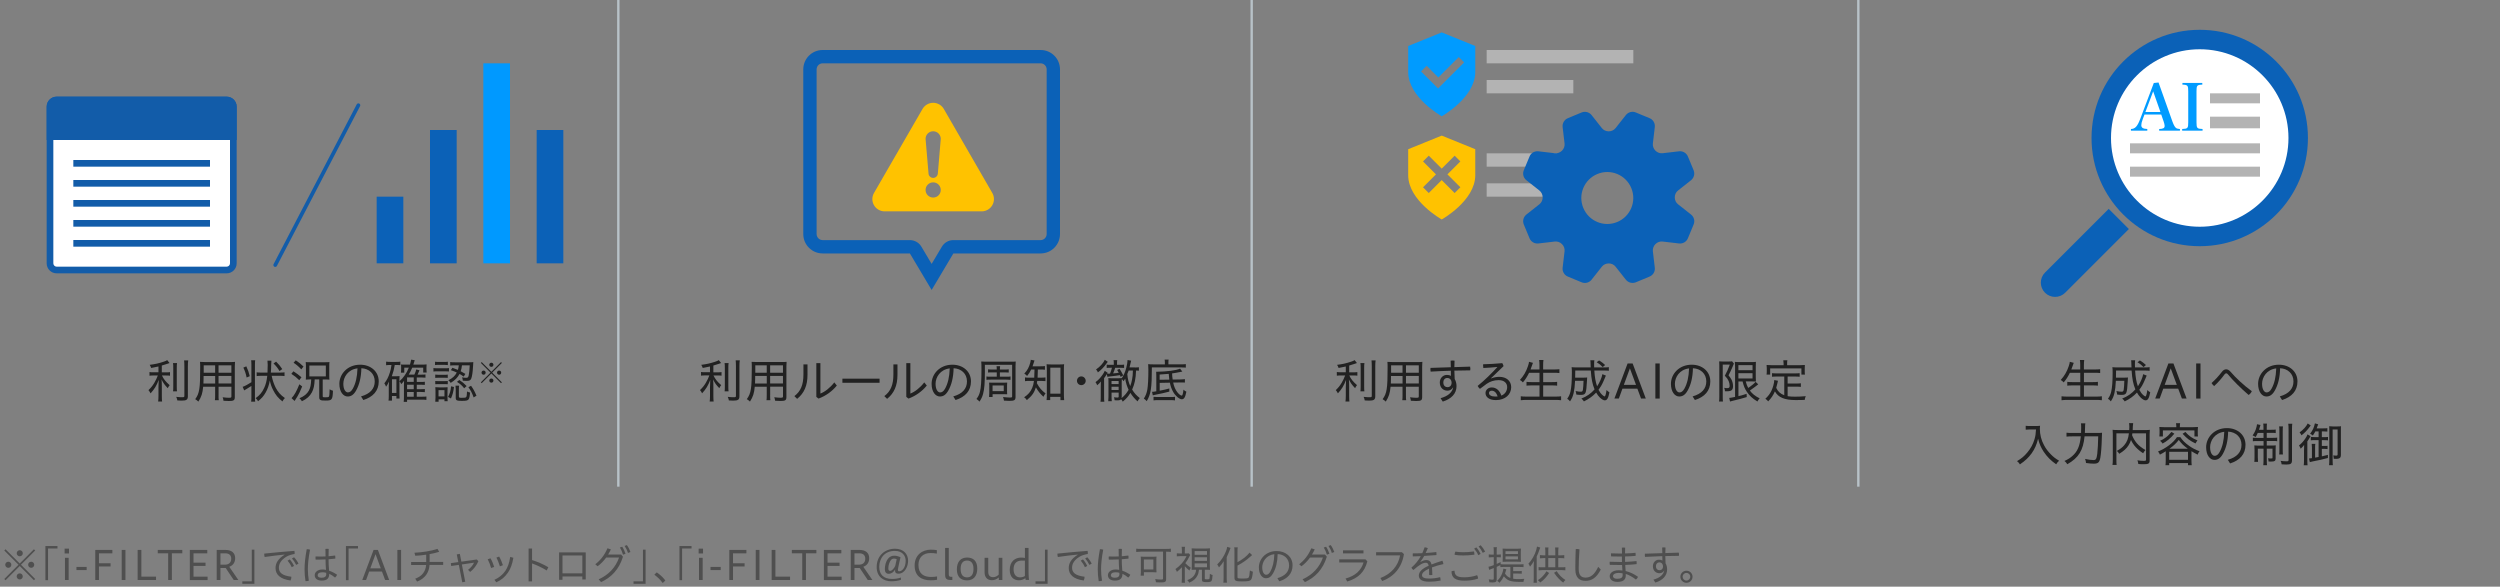 <?xml version="1.0" encoding="UTF-8"?><svg id="g" xmlns="http://www.w3.org/2000/svg" width="750" height="176" viewBox="0 0 750 176"><rect x="0" y="0" width="750" height="176" fill="#808080" stroke="none"/><defs><style>.i{fill:#125ca9;}.j{fill:#009bff;}.k{fill:#fff;}.l{fill:#0b61b7;}.m{stroke:#b8c2c8;stroke-width:.71px;}.m,.n{fill:none;stroke-miterlimit:10;}.o{fill:#09f;}.p{fill:#212121;}.n{stroke:#125ca9;stroke-linecap:round;stroke-width:1.13px;}.q{fill:#4f4f4f;}.r{fill:#ffc200;}.s{fill:#b3b3b3;}</style></defs><g><path class="p" d="m47.56,109.94c-.91.21-1.26.28-2.21.45-.13-.38-.22-.59-.45-.94,1.65-.21,2.66-.43,4.2-.94.59-.2.83-.31,1.06-.48l.7.88q-.14.06-.62.22c-.6.21-1.01.34-1.7.53v2.05h1.28c.48,0,.81-.01,1.18-.07v1.08c-.35-.06-.67-.07-1.2-.07h-1.21c.49,1.08,1.11,1.85,2.31,2.9-.25.31-.41.56-.57.91-.97-1.01-1.34-1.55-1.86-2.62.06.56.08,1.34.08,2.2v2.73c0,.84.03,1.27.08,1.7h-1.19c.07-.49.1-.94.1-1.7v-2.61c0-.77.03-1.46.08-2.19-.66,1.74-1.29,2.77-2.45,4.04-.22-.43-.39-.7-.63-.97.74-.7,1.22-1.29,1.75-2.17.42-.7.83-1.57,1.06-2.23h-1.21c-.55,0-.91.03-1.29.08v-1.11c.34.07.66.08,1.3.08h1.39v-1.78Zm5.55-1.02c-.07.43-.08.8-.08,1.6v5.27c0,.92.01,1.22.07,1.61h-1.19c.06-.39.07-.67.07-1.6v-5.28c0-.78-.01-1.15-.08-1.6h1.22Zm3.35-.78c-.07.49-.1.99-.1,1.76v8.96c0,1.05-.41,1.33-1.9,1.33-.25,0-.66-.01-1.26-.06-.08-.42-.15-.66-.34-1.08.17.03.29.03.38.04.48.06.99.08,1.41.08.56,0,.66-.07.66-.41v-8.88c0-.76-.03-1.27-.08-1.76h1.23Z"/><path class="p" d="m65.56,118.52c0,.74.01,1.19.07,1.54h-1.16c.06-.41.07-.78.07-1.53v-2.51h-3.59c-.18,1.96-.53,3.04-1.44,4.46-.38-.35-.52-.46-.95-.73,1.27-1.71,1.5-3.17,1.5-9.55,0-.73-.01-1.15-.06-1.64.42.04.81.06,1.53.06h7.48c.7,0,1.08-.01,1.49-.06-.04.42-.06.74-.06,1.4v9.16c0,.97-.32,1.18-1.79,1.18-.42,0-1.06-.03-1.6-.07-.04-.38-.11-.63-.25-1.05.76.1,1.4.15,1.88.15.63,0,.74-.07.74-.41v-2.9h-3.85v2.49Zm-4.48-5.73c-.01.39-.01.7-.01.9q-.01.74-.04,1.36h3.52v-2.25h-3.46Zm3.46-3.18h-3.43v2.21s3.43,0,3.43,0v-2.21Zm4.87,2.21v-2.21h-3.85v2.21h3.85Zm-3.85,3.22h3.85v-2.25h-3.85v2.25Z"/><path class="p" d="m75.42,109.33c0-.52-.03-.84-.08-1.25h1.22c-.07.41-.08.71-.08,1.25v9.92c0,.55.01.87.08,1.25h-1.22c.06-.39.08-.78.08-1.34v-3.38c-.52.36-.8.53-1.39.88-.08.06-.25.15-.55.32-.11.07-.14.08-.22.15l-.46-1.08c.62-.21,1.71-.78,2.62-1.39v-5.34Zm-1.53.56c.52,1.12.71,1.68,1.04,2.96l-.94.41c-.25-1.23-.48-1.89-.98-2.98l.88-.38Zm7.62,2.86c.25,1.29.66,2.49,1.19,3.54.7,1.34,1.48,2.23,2.77,3.12-.35.36-.5.57-.74,1.02-1.3-1.04-2.06-1.96-2.8-3.43-.48-.94-.73-1.69-.98-2.82-.24,1.32-.66,2.54-1.27,3.6-.59,1.05-1.25,1.79-2.26,2.58-.25-.43-.45-.69-.73-.91,1.21-.85,1.96-1.75,2.58-3.11.49-1.06.74-2.09.91-3.6h-1.78c-.56,0-1.01.03-1.4.08v-1.12c.38.06.81.08,1.39.08h1.86c.04-.71.06-1.25.06-2.35,0-.49-.03-.9-.07-1.23h1.19c-.04.38-.04.53-.07,1.26-.01.99-.04,1.58-.1,2.32h2.73c.62,0,.98-.03,1.37-.08v1.12c-.39-.06-.8-.08-1.34-.08h-2.51Zm2.34-1.43c-.57-.97-.94-1.43-1.79-2.28l.77-.55c.87.87,1.11,1.16,1.85,2.23l-.83.6Z"/><path class="p" d="m88.02,111.39c1.13.73,1.47.98,2.42,1.79l-.66.88c-.86-.85-1.36-1.25-2.38-1.9l.62-.77Zm2.63,4.55c-.7,1.68-.92,2.13-1.37,2.9q-.13.22-.66,1.06-.11.18-.24.39l-.92-.85c.81-.8,1.54-2.1,2.34-4.15l.85.64Zm-1.92-7.84c.97.63,1.4.99,2.32,1.86l-.66.85c-.78-.84-1.39-1.36-2.32-1.99l.66-.73Zm4.09,5.73c-.27,0-.62.01-1.09.06q.01-.13.04-.42s0-.04.01-.81v-2.89c0-.22-.01-.6-.06-1.16.29.04.56.06,1.33.06h4.51c.69,0,.97-.01,1.28-.06-.04.28-.06.55-.06,1.18v2.97c0,.62.01.85.06,1.13-.46-.04-.88-.06-1.16-.06h-.87v5.04c0,.28.11.32.81.32s.94-.04,1.05-.21c.13-.21.2-.81.22-2.2.32.21.59.34,1,.43-.11,2.73-.28,2.96-2.23,2.96-.95,0-1.26-.04-1.54-.2-.24-.14-.35-.36-.35-.76v-5.39h-1.36c-.08,1.79-.31,2.87-.84,3.88-.62,1.16-1.54,1.99-3,2.67-.22-.38-.38-.56-.74-.9,1.4-.57,2.28-1.3,2.84-2.31.43-.83.62-1.65.69-3.35h-.55Zm-.01-.92h4.94v-3.25h-4.94v3.25Z"/><path class="p" d="m108.32,118.92c2.76-.79,4.1-2.33,4.1-4.5,0-2.34-1.74-3.85-4.01-3.95-.06,2.82-.62,4.97-1.57,6.67-.74,1.34-1.57,1.81-2.54,1.81-1.32,0-2.49-1.39-2.49-3.8,0-2.91,2.39-5.74,6.25-5.74,3.12,0,5.56,2,5.56,5.01,0,2.83-1.71,4.67-4.62,5.59l-.69-1.09Zm-1.08-8.41c-2.86.34-4.24,2.66-4.24,4.62,0,1.82.74,2.59,1.36,2.59.52,0,1.02-.28,1.5-1.15.83-1.51,1.3-3.42,1.39-6.07Z"/><path class="p" d="m119.83,118.42c0,.55.01.83.04,1.15h-.95v-.77h-1.33v1.39h-1.04c.06-.36.08-.76.08-1.34v-3.05c0-.2.03-.91.07-1.34-.34.74-.53,1.09-.88,1.55-.22-.55-.28-.67-.52-1.01.74-.92,1.22-1.86,1.64-3.19.25-.77.38-1.34.5-2.31h-.42c-.53,0-.81.01-1.19.07v-1.08c.38.06.76.08,1.26.08h1.81c.5,0,.81-.01,1.2-.08v1.06c-.38-.04-.56-.06-.94-.06h-.73c-.22,1.3-.43,2.1-.88,3.38h1.47c.35,0,.59-.01.84-.06-.03.32-.04.62-.04,1.09v.49c.71-.64,1.04-1.01,1.57-1.75.56-.81.87-1.37,1.26-2.35h-1.37v1.5h-1c.04-.22.06-.5.06-.84v-.91c0-.15-.01-.38-.03-.7.27.04.39.04,1.15.04h1.53c.15-.55.27-.98.35-1.49l1.08.17c-.22.69-.36,1.12-.42,1.32h2.66c.55,0,.94-.01,1.32-.07-.03.24-.04.5-.04.92v.73c0,.32.01.53.06.8h-1.04v-1.47h-3.29c-.34.81-.59,1.3-1.05,2.09h1.68c.25-.49.45-1.01.56-1.55l.98.24c-.04.1-.07.2-.1.24-.17.45-.32.8-.46,1.08h1.15c.59,0,.84-.01,1.21-.06v.97c-.45-.04-.77-.06-1.18-.06h-1.43v1.34h1.2c.6,0,.9-.01,1.22-.06v.95c-.43-.04-.76-.06-1.2-.06h-1.22v1.34h1.2c.59,0,.85-.01,1.22-.06v.95c-.46-.04-.76-.06-1.2-.06h-1.22v1.43h1.6c.62,0,.91-.01,1.29-.06v1.02c-.46-.06-.83-.08-1.29-.08h-4.51v.67h-1.02c.06-.43.08-.78.08-1.47v-3.63c.03-.76.04-1.16.04-1.25-.22.34-.43.6-.84,1.02-.15-.35-.31-.59-.55-.86v4.02Zm-2.24-.55h1.33v-4.1h-1.33v4.1Zm6.53-3.31v-1.34h-2v1.34h2Zm-2,2.19h2v-1.34h-2v1.34Zm0,2.27h2v-1.43h-2v1.43Z"/><path class="p" d="m130.03,110.41c.29.06.57.07,1.11.07h2.44c.6,0,.81-.01,1.11-.06v1.02c-.31-.03-.56-.04-1.01-.04h-2.54c-.49,0-.77.01-1.11.06v-1.05Zm.48-1.9c.32.06.52.07,1.02.07h1.81c.49,0,.7-.01,1.02-.07v1.01c-.34-.04-.59-.06-1.02-.06h-1.81c-.43,0-.73.01-1.02.06v-1.01Zm.06,3.87c.27.04.46.06.91.06h1.95c.45,0,.67-.01.9-.06v.98c-.31-.03-.49-.04-.9-.04h-1.95c-.42,0-.66.01-.91.04v-.98Zm0,1.92c.27.03.46.04.91.04h1.95c.45,0,.66-.01.9-.04v.97c-.27-.03-.49-.04-.91-.04h-1.93c-.43,0-.62.01-.91.04v-.97Zm.01,6.22c.04-.43.07-.87.07-1.33v-1.93c0-.46-.01-.71-.06-1.11.31.04.57.06,1.11.06h1.6c.52,0,.79-.01.99-.04-.03.22-.04.55-.04,1.05v2.02c0,.49.01.83.06,1.11h-.97v-.56h-1.76v.74h-.99Zm.98-1.6h1.78v-1.89h-1.78v1.89Zm4.64-2.83c-.21,1.57-.37,2.17-.91,3.45l-.87-.46c.57-1.11.77-1.82.9-3.18l.88.2Zm-.48-5.76c.81.28,1.12.41,1.65.63.14-.43.18-.66.27-1.36h-1.18c-.67,0-1.04.01-1.4.07v-1.06c.34.06.83.08,1.41.08h4.24c.56,0,.92-.01,1.29-.06q-.03.2-.1,1.46c-.07,1.43-.28,2.87-.5,3.42-.22.59-.55.76-1.47.76-.31,0-.76-.03-1.08-.06-.04-.41-.08-.62-.24-1.02.41.1.83.15,1.23.15.49,0,.64-.14.77-.73.15-.76.24-1.58.31-3.01h-2.33c-.11.87-.18,1.18-.39,1.77.48.25.74.39,1.42.8l-.52.81c-.57-.41-.78-.55-1.23-.8-.59,1.11-1.33,1.86-2.66,2.69-.22-.35-.38-.53-.7-.79,1.28-.64,2.02-1.33,2.52-2.32-.55-.27-.9-.41-1.77-.71l.45-.71Zm1.96,8.66c0,.29.13.35.76.35.27,0,.9-.03,1.02-.04.39-.06.49-.2.57-.74.04-.29.07-.67.08-1.12.35.17.56.25.92.32-.08,1.05-.2,1.6-.39,1.95-.24.43-.69.55-2.06.55-1.54,0-1.86-.15-1.86-.91v-2.56c0-.41-.03-.74-.07-1.08h1.09c-.06.29-.07.52-.07,1.01v2.28Zm.11-5c1.02.69,1.39.99,2.2,1.83l-.74.66c-.67-.85-1.13-1.27-2.16-1.92l.7-.57Zm3.53,1.74c.74,1.08,1.04,1.6,1.62,2.98l-.85.52c-.49-1.39-.83-2.03-1.57-3.07l.8-.43Z"/><path class="p" d="m144.26,108.88l.25-.25,2.9,2.91,2.9-2.91.25.25-2.9,2.91,2.9,2.91-.25.25-2.9-2.91-2.9,2.91-.25-.25,2.9-2.91-2.9-2.91Zm1.44,2.91c0,.35-.28.63-.62.63s-.63-.28-.63-.63.28-.62.63-.62.62.27.62.62Zm2.33,2.38c0,.35-.28.63-.62.63s-.63-.28-.63-.63.28-.62.63-.62.62.27.62.62Zm0-4.73c0,.34-.28.62-.62.62s-.63-.29-.63-.62.28-.63.63-.63.62.28.62.63Zm2.33,2.35c0,.35-.28.63-.62.63s-.63-.28-.63-.63.28-.62.63-.62.62.27.62.62Z"/></g><g><path class="p" d="m213.03,109.94c-.91.21-1.26.28-2.21.45-.13-.38-.22-.59-.45-.94,1.65-.21,2.66-.43,4.2-.94.59-.2.83-.31,1.06-.48l.7.88q-.14.06-.62.22c-.6.21-1.01.34-1.7.53v2.04h1.27c.48,0,.81-.01,1.18-.07v1.08c-.35-.06-.67-.07-1.2-.07h-1.21c.49,1.08,1.11,1.85,2.31,2.9-.25.31-.41.56-.57.91-.97-1.01-1.34-1.55-1.86-2.62.06.56.08,1.34.08,2.2v2.73c0,.84.03,1.27.08,1.69h-1.19c.07-.49.1-.94.1-1.69v-2.61c0-.77.03-1.46.08-2.19-.66,1.74-1.29,2.77-2.45,4.03-.22-.43-.39-.7-.63-.97.74-.7,1.22-1.29,1.75-2.17.42-.7.83-1.57,1.06-2.23h-1.21c-.55,0-.91.03-1.29.08v-1.11c.34.07.66.08,1.3.08h1.39v-1.78Zm5.55-1.02c-.07.43-.08.8-.08,1.6v5.27c0,.92.01,1.22.07,1.61h-1.19c.06-.39.07-.67.07-1.6v-5.28c0-.78-.01-1.15-.08-1.6h1.22Zm3.35-.79c-.07.49-.1,1-.1,1.77v8.96c0,1.05-.41,1.33-1.91,1.33-.25,0-.66-.01-1.26-.06-.08-.42-.15-.66-.34-1.08.17.03.29.03.38.04.48.06.99.08,1.42.08.56,0,.66-.07.66-.41v-8.88c0-.76-.03-1.28-.08-1.77h1.23Z"/><path class="p" d="m231.04,118.52c0,.74.01,1.19.07,1.54h-1.16c.06-.41.07-.78.07-1.53v-2.51h-3.59c-.18,1.96-.53,3.04-1.44,4.45-.38-.35-.52-.46-.95-.73,1.27-1.71,1.5-3.17,1.5-9.55,0-.73-.01-1.15-.06-1.64.42.04.81.06,1.53.06h7.48c.7,0,1.08-.01,1.49-.06-.04.42-.06.74-.06,1.4v9.16c0,.97-.32,1.18-1.79,1.18-.42,0-1.06-.03-1.6-.07-.04-.38-.11-.63-.25-1.05.76.1,1.4.15,1.88.15.63,0,.74-.07.74-.41v-2.9h-3.85v2.49Zm-4.48-5.73c-.01.39-.01.7-.01.9q-.01.74-.04,1.36h3.52v-2.26h-3.46Zm3.46-3.18h-3.43v2.21s3.43,0,3.43,0v-2.21Zm4.87,2.21v-2.21h-3.85v2.21h3.85Zm-3.85,3.22h3.85v-2.26h-3.85v2.26Z"/><path class="p" d="m242.25,109.33v3.12c0,3.22-.98,5.49-3.11,7.21l-.83-.83c1.93-1.44,2.72-3.43,2.72-6.49v-3.03h1.22Zm3.87-.39v9.13c1.34-.52,2.9-1.7,4.17-3.35l.76.95c-1.37,1.68-3.21,3.05-5.49,3.91l-.66-.52v-10.13h1.22Z"/><path class="p" d="m263.87,113.6v1.23h-11.15v-1.23h11.15Z"/><path class="p" d="m269.24,109.33v3.12c0,3.22-.98,5.49-3.11,7.21l-.83-.83c1.93-1.44,2.72-3.43,2.72-6.49v-3.03h1.22Zm3.87-.39v9.13c1.34-.52,2.9-1.7,4.17-3.35l.76.95c-1.37,1.68-3.21,3.05-5.49,3.91l-.66-.52v-10.13h1.22Z"/><path class="p" d="m285.99,118.92c2.76-.78,4.1-2.33,4.1-4.5,0-2.34-1.74-3.85-4.01-3.95-.06,2.82-.62,4.97-1.57,6.67-.74,1.34-1.57,1.81-2.54,1.81-1.32,0-2.49-1.39-2.49-3.8,0-2.91,2.4-5.74,6.25-5.74,3.12,0,5.56,2,5.56,5.01,0,2.83-1.71,4.66-4.62,5.59l-.69-1.09Zm-1.08-8.4c-2.86.34-4.24,2.66-4.24,4.62,0,1.82.74,2.59,1.36,2.59.52,0,1.02-.28,1.5-1.15.83-1.51,1.3-3.42,1.39-6.07Z"/><path class="p" d="m295.47,111.16c0,3.67-.15,5.6-.55,7.02-.25.91-.5,1.44-1.08,2.31-.22-.28-.53-.56-.9-.8.55-.71.84-1.32,1.05-2.16.31-1.2.45-3.32.45-6.61,0-1.47-.01-1.83-.07-2.47.35.04.69.06,1.34.06h7.65c.69,0,.99-.01,1.36-.06-.04.45-.06.79-.06,1.4v9.23c0,.97-.34,1.18-1.89,1.18-.35,0-.9-.03-1.58-.07-.06-.38-.14-.71-.28-1.08.87.1,1.57.15,2.03.15.62,0,.7-.04.7-.38v-9.44h-8.18v1.71Zm3.56.55h-1.46c-.52,0-.87.01-1.15.06v-.98c.36.06.69.07,1.16.07h1.44c0-.46-.01-.71-.06-1.01h1.08c-.06.32-.06.43-.07,1.01h1.53c.45,0,.76-.01,1.12-.07v.98c-.29-.04-.63-.06-1.12-.06h-1.53v1.3h1.93c.63,0,.94-.01,1.25-.07v1.01c-.39-.04-.69-.06-1.23-.06h-4.73c-.56,0-.88.01-1.26.06v-1.01c.32.06.6.07,1.28.07h1.82v-1.3Zm3.08,5.67c0,.42.01.7.04.91-.41-.04-.59-.04-1.04-.04h-3.33v.84h-1.06c.04-.32.06-.62.06-1.06v-2.35c0-.45-.01-.64-.04-.91.36.04.55.04.99.04h3.38c.56,0,.69,0,1.05-.04-.03.29-.04.45-.04.92v1.7Zm-4.34-.03h3.35v-1.7h-3.35v1.7Z"/><path class="p" d="m309.37,110.83c-.38.8-.64,1.19-1.25,1.98-.27-.34-.45-.49-.83-.73.94-.99,1.44-1.95,1.81-3.36.08-.36.13-.56.14-.78l1.11.2c-.07.18-.11.32-.24.73-.1.36-.18.63-.34,1.02h2.37c.66,0,1.01-.01,1.34-.08v1.11c-.45-.06-.85-.07-1.34-.07h-.78c-.03,1.51-.04,1.74-.08,2.45h1.06c.57,0,.95-.03,1.3-.08v1.12c-.34-.04-.76-.07-1.32-.07h-1.15c-.03.22-.07.45-.11.69.78,1.42,1.34,2.09,2.61,3.07-.27.31-.39.5-.64,1-1.02-.95-1.64-1.72-2.26-2.82-.5,1.6-1.19,2.56-2.72,3.82-.24-.38-.43-.59-.81-.85,1.22-.8,1.93-1.64,2.42-2.82.27-.62.39-1.15.53-2.09h-1.22c-.69,0-1.05.01-1.47.08v-1.13c.41.07.76.08,1.5.08h1.27q.07-.88.08-2.45h-.99Zm5.71,9.19h-1.11c.06-.42.08-.97.08-1.57v-7.73c0-.55-.03-.98-.07-1.46.39.06.66.07,1.23.07h2.8c.56,0,.85-.01,1.23-.07-.06.43-.07.8-.07,1.46v7.63c0,.64.03,1.26.08,1.68h-1.12v-.97h-3.07v.95Zm.01-1.92h3.05v-7.8h-3.05v7.8Z"/><path class="p" d="m325.71,114.24c0,.73-.6,1.3-1.32,1.3s-1.3-.57-1.3-1.3.57-1.32,1.3-1.32,1.32.6,1.32,1.32Z"/><path class="p" d="m332.31,111.85c-.08.11-.11.15-.17.25q.2.01.29.01h.06q.06,0,.52-.03c.28-.69.45-1.19.57-1.75h-.48c-.48,0-.78.01-1.09.06v-1.01c.32.06.53.07,1.09.07h1.04v-.43c0-.45-.01-.67-.07-.97h1.11c-.06.29-.07.49-.07.97v.43h1.01c.56,0,.77-.01,1.11-.07v1c-.45-.03-.66-.04-1.09-.04h-1.58c-.22.71-.22.73-.62,1.68.87-.07,1.25-.11,1.69-.2-.15-.31-.22-.43-.48-.83l.71-.34c.41.62.59.94,1.11,1.96l-.77.46c-.1-.25-.14-.34-.22-.53-.79.14-1.43.22-3.14.41-.22.03-.48.07-.63.1l-.15-.83c-.21.36-.52.83-.83,1.23v5.48c0,.77.01,1.18.07,1.58h-1.15c.07-.45.08-.85.08-1.61v-2.9c0-.59.01-1,.04-1.55-.38.48-.6.7-1.12,1.13-.13-.37-.25-.6-.5-.94.83-.59,1.47-1.27,2.16-2.27.28-.41.42-.66.62-1.13l.88.6Zm.03-3.31c-.11.14-.14.18-.35.46-.88,1.22-1.64,1.99-2.62,2.72-.13-.35-.31-.62-.56-.88,1.2-.81,2.25-1.98,2.63-2.91l.9.62Zm8.15,1.7c.56,0,.87-.01,1.18-.07v1.04c-.28-.03-.52-.06-.85-.06-.11,2.55-.41,4.02-1.18,5.72.64,1.06,1.29,1.78,2.3,2.56-.32.36-.48.59-.67.99-.91-.83-1.54-1.57-2.16-2.55-.64,1.09-1.15,1.67-2.28,2.63-.17-.34-.28-.52-.5-.74-.17.24-.53.35-1.15.35-.13,0-.52-.01-.8-.03-.03-.36-.07-.57-.18-.9.35.06.77.08,1.04.08.28,0,.36-.07.36-.31v-1.16h-2.13v1.32c0,.55.03.9.07,1.26h-1.07c.04-.36.07-.77.07-1.33v-4.37c0-.59-.01-.91-.06-1.23.32.03.55.04,1.08.04h1.89c.62,0,.83,0,1.09-.03.57-.84.99-1.79,1.33-3.05.22-.8.39-1.83.39-2.3v-.1l1.08.21c-.06.2-.07.24-.13.55-.13.62-.22.99-.35,1.47h1.62Zm-4.9,4.99v-.92h-2.13v.92h2.13Zm0,1.78v-.98h-2.13v.98h2.13Zm.91,2.04c0,.13-.01.21-.04.38.91-.73,1.53-1.46,2.12-2.49-.49-1.01-.85-2.16-1.02-3.35-.21.36-.27.46-.49.79-.18-.29-.32-.46-.53-.66-.03.25-.03.5-.03.92v4.41Zm2.1-7.9c-.18.53-.21.6-.41,1.06.14,1.51.36,2.44.88,3.61.25-.66.41-1.22.55-1.97.17-.91.21-1.37.25-2.7h-1.27Z"/><path class="p" d="m349.46,108.74c0-.34-.03-.62-.08-.85h1.21c-.06.22-.07.45-.07.87v.55h3.68c.69,0,1.18-.03,1.55-.08v1.05c-.36-.04-.78-.06-1.44-.06h-8.75c-.01,6.28-.28,7.97-1.54,10.13-.35-.39-.5-.52-.87-.77.59-.94.85-1.64,1.05-2.72.2-1.15.31-3.28.31-5.95,0-.83-.01-1.12-.06-1.67.45.06.91.07,1.47.07h3.54v-.56Zm5.23,2.73c-.29.06-.34.07-.69.14-1.02.21-1.44.28-2.37.41.04.85.06,1.12.17,1.85l2.38-.04c.57-.01.94-.04,1.29-.1v1.04c-.32-.04-.41-.04-.87-.04-.1,0-.31,0-.42.01l-2.23.03c.27,1.25.67,2.16,1.25,2.9.42.55,1.01,1.01,1.28,1.01.13,0,.21-.08.27-.25.14-.38.21-.73.29-1.53.31.28.56.46.87.6-.32,1.68-.69,2.28-1.37,2.28-.73,0-1.91-.99-2.59-2.21-.46-.8-.77-1.67-.99-2.77l-3.05.06v2.34c1.19-.22,1.67-.34,2.89-.66v.94c-1.68.43-1.95.49-4.34.97-.2.04-.32.07-.63.15l-.21-1.06c.31,0,.52-.03,1.27-.15v-4.61c0-.62-.01-.88-.04-1.25,3.22-.04,6.01-.41,7.17-.94l.69.9Zm-8.63,7.58c.31.04.6.06,1.12.06h4.02c.6,0,.92-.01,1.3-.07v1.08c-.45-.07-.78-.08-1.3-.08h-3.89c-.62,0-.85.01-1.25.08v-1.06Zm4.73-5.17c-.06-.43-.11-1.01-.17-1.72-.9.08-1.76.15-2.73.2v1.57l2.9-.04Z"/></g><g><path class="p" d="m403.78,109.94c-.91.21-1.26.28-2.21.45-.12-.38-.22-.59-.45-.94,1.65-.21,2.66-.43,4.2-.94.59-.2.83-.31,1.06-.48l.7.88q-.14.06-.62.22c-.6.21-1.01.34-1.7.53v2.04h1.27c.48,0,.81-.01,1.18-.07v1.08c-.35-.06-.67-.07-1.21-.07h-1.21c.49,1.08,1.11,1.85,2.31,2.9-.25.31-.41.56-.57.91-.97-1.01-1.34-1.55-1.86-2.62.06.56.08,1.34.08,2.2v2.73c0,.84.03,1.28.08,1.7h-1.19c.07-.49.1-.94.1-1.7v-2.61c0-.77.03-1.46.08-2.18-.66,1.74-1.29,2.77-2.45,4.03-.22-.43-.39-.7-.63-.97.74-.7,1.22-1.29,1.75-2.17.42-.7.83-1.57,1.06-2.23h-1.21c-.55,0-.91.03-1.29.08v-1.11c.34.07.66.08,1.3.08h1.39v-1.78Zm5.55-1.02c-.07.43-.08.8-.08,1.6v5.27c0,.92.01,1.22.07,1.61h-1.19c.05-.39.07-.67.07-1.6v-5.28c0-.79-.01-1.15-.08-1.6h1.22Zm3.35-.78c-.07.49-.1,1-.1,1.76v8.96c0,1.05-.41,1.33-1.9,1.33-.25,0-.66-.01-1.26-.06-.08-.42-.15-.66-.34-1.08.17.03.29.03.38.04.48.06.99.08,1.41.08.56,0,.66-.07.66-.41v-8.88c0-.76-.03-1.27-.08-1.76h1.23Z"/><path class="p" d="m421.78,118.52c0,.74.01,1.19.07,1.54h-1.16c.06-.41.07-.79.07-1.53v-2.51h-3.59c-.18,1.96-.53,3.04-1.44,4.46-.38-.35-.52-.46-.95-.73,1.27-1.71,1.5-3.17,1.5-9.55,0-.73-.01-1.15-.06-1.64.42.04.81.06,1.53.06h7.48c.7,0,1.08-.01,1.48-.06-.04.42-.06.74-.06,1.4v9.16c0,.97-.32,1.18-1.79,1.18-.42,0-1.07-.03-1.6-.07-.04-.38-.11-.63-.25-1.05.76.1,1.4.15,1.88.15.63,0,.74-.07.74-.41v-2.9h-3.85v2.49Zm-4.48-5.73c-.01.39-.01.7-.01.9q-.01.74-.04,1.36h3.52v-2.25h-3.46Zm3.46-3.18h-3.43v2.21s3.43,0,3.43,0v-2.21Zm4.88,2.21v-2.21h-3.85v2.21h3.85Zm-3.85,3.22h3.85v-2.25h-3.85v2.25Z"/><path class="p" d="m435.87,116.28c-.42.63-.95.92-1.65.92-1.2,0-2.28-.87-2.28-2.45,0-1.23.87-2.28,2.13-2.28.49,0,.9.1,1.22.29-.03-.5-.04-1.04-.04-1.54-2.02.06-4.08.15-6.06.27-.04-.21-.07-.43-.07-.66,0-.15.01-.31.04-.46,1.95-.07,4.02-.13,6.09-.2-.01-.62-.03-1.3-.06-1.96.18-.04.38-.06.59-.06.2,0,.39.01.59.06-.03.63-.04,1.32-.06,1.93,1.61-.06,3.21-.1,4.73-.15.04.2.07.41.07.62,0,.17-.01.34-.04.5-1.51.01-3.11.04-4.76.08.01.85.04,1.68.1,2.52.35.6.55,1.34.55,2.13,0,2.26-1.57,3.85-4.13,4.64l-.66-1.02c2.24-.62,3.47-1.74,3.77-3.17h-.06Zm-1.62-.13c.71,0,1.23-.49,1.23-1.33,0-.77-.48-1.43-1.3-1.43-.71,0-1.18.53-1.18,1.36,0,.98.62,1.4,1.25,1.4Z"/><path class="p" d="m447.35,113.53c.73-.31,1.64-.48,2.48-.48,2.03,0,3.53,1.2,3.53,3.1,0,2.14-1.72,3.88-4.61,3.88-1.99,0-3.1-.91-3.1-2.12,0-.84.73-1.68,1.86-1.68,1.34,0,2.4.91,2.89,2.45,1.05-.39,1.75-1.36,1.75-2.54,0-1.25-.92-2.1-2.59-2.1-1.32,0-2.56.41-3.56,1.11-.7.49-1.42,1.04-2.02,1.51-.28-.25-.53-.56-.69-.88,2.14-1.74,4.08-3.64,5.91-5.65l-.03-.04c-1.32.14-2.65.24-4.17.31-.04-.25-.07-.52-.07-.77,0-.11,0-.24.01-.35,1.76-.04,3.66-.15,5.74-.34.18.28.32.59.39.9l-3.77,3.64.03.04Zm.17,3.68c-.52,0-.83.29-.83.7,0,.63.69,1.06,1.93,1.06.27,0,.45-.01.66-.04-.35-1.18-1.01-1.72-1.77-1.72Z"/><path class="p" d="m458.73,111.82c-.56,1.16-1.12,2.03-1.86,2.9-.39-.41-.52-.5-.9-.73,1.08-1.15,1.88-2.52,2.42-4.16.2-.59.27-.9.31-1.29l1.18.31c-.11.27-.15.41-.27.76-.07.21-.29.84-.45,1.23h2.68v-1.33c0-.6-.03-1-.1-1.51h1.3c-.07.46-.1.87-.1,1.51v1.33h3.24c.64,0,1.16-.03,1.64-.08v1.15c-.56-.06-1.01-.08-1.62-.08h-3.25v2.8h2.66c.67,0,1.15-.03,1.53-.08v1.15c-.41-.06-.88-.08-1.53-.08h-2.66v3.36h3.67c.71,0,1.22-.03,1.71-.1v1.19c-.59-.07-1-.1-1.68-.1h-8.7c-.67,0-1.15.03-1.72.1v-1.19c.53.07,1.02.1,1.71.1h3.91v-3.36h-2.39c-.63,0-1.11.03-1.51.08v-1.15c.39.06.81.08,1.51.08h2.39v-2.8h-3.11Z"/><path class="p" d="m481.76,112.68c-.1.22-.15.35-.32.77t-.39.9c-.49,1.11-.84,1.71-1.5,2.58.41.77.71,1.18,1.22,1.62.25.22.5.38.62.38.2,0,.41-.71.57-1.93.31.32.57.52.87.69-.32,1.74-.71,2.42-1.4,2.42-.36,0-.92-.32-1.49-.87-.39-.38-.73-.83-1.09-1.47-1.05,1.12-2.2,1.93-3.67,2.65-.27-.41-.42-.56-.77-.85,1.61-.63,2.89-1.53,3.96-2.75-.64-1.53-.97-3.17-1.13-5.66h-4.66c0,1.11-.01,1.51-.03,2.13h2.59c.5,0,.73-.01,1.01-.06-.03.32-.03.38-.07,1.22-.08,1.72-.22,2.87-.41,3.32-.21.53-.56.7-1.43.7-.43,0-.83-.03-1.34-.11-.04-.45-.08-.64-.22-1.05.78.15,1.11.2,1.53.2.46,0,.57-.11.67-.64.08-.49.15-1.5.18-2.63h-2.54c-.08,1.6-.21,2.72-.43,3.68-.24,1.01-.5,1.61-1.08,2.49-.31-.39-.5-.57-.85-.77.52-.76.8-1.37.98-2.17.28-1.23.42-3.05.42-5.65,0-.9-.01-1.2-.08-1.67.5.06.98.07,1.7.07h4.03c-.06-1.71-.06-1.79-.11-2.14h1.21c-.06.29-.07.69-.07,1.23,0,.15,0,.35.01.91h2.93c.76,0,1.13-.01,1.47-.08v1.09c-.43-.06-.85-.07-1.58-.07h-2.77c.1,1.85.38,3.49.83,4.73.8-1.2,1.43-2.66,1.58-3.64l1.08.43Zm-.95-2.55c-.67-.69-.94-.91-1.81-1.47l.73-.53c.83.52,1.02.66,1.81,1.37l-.73.63Z"/><path class="p" d="m484.32,119.57l3.96-10.53h1.51l3.95,10.53h-1.42l-1.11-2.97h-4.48l-1.08,2.97h-1.34Zm2.83-4.1h3.66l-1.84-4.96-1.82,4.96Z"/><path class="p" d="m496.61,119.57v-10.53h1.3v10.53h-1.3Z"/><path class="p" d="m507.79,118.92c2.76-.79,4.1-2.33,4.1-4.5,0-2.34-1.74-3.85-4.01-3.95-.06,2.82-.62,4.97-1.57,6.67-.74,1.34-1.57,1.81-2.54,1.81-1.32,0-2.49-1.39-2.49-3.8,0-2.91,2.4-5.74,6.25-5.74,3.12,0,5.56,2,5.56,5.01,0,2.83-1.71,4.67-4.62,5.59l-.69-1.09Zm-1.08-8.4c-2.86.34-4.24,2.66-4.24,4.62,0,1.82.74,2.59,1.36,2.59.52,0,1.02-.28,1.5-1.15.83-1.51,1.3-3.42,1.39-6.06Z"/><path class="p" d="m515.79,109.52c0-.38-.01-.71-.04-1.11.2.03.5.04.95.04h2c.46,0,.76-.01.91-.07l.56.69q-.1.2-.43,1.04c-.32.77-.69,1.54-1.19,2.49.76.92,1.05,1.46,1.23,2.21.08.35.13.67.13,1.08,0,.74-.28,1.22-.78,1.37-.29.08-.66.13-1.12.13-.15,0-.28,0-.52-.01-.03-.43-.1-.7-.24-1.04.28.07.59.1.83.1.63,0,.81-.15.81-.69,0-.49-.11-.99-.31-1.46-.24-.53-.49-.9-1.13-1.58.73-1.36.92-1.82,1.49-3.33h-2.12v9.73c0,.52.01.91.07,1.36h-1.18c.06-.38.08-.8.08-1.36v-9.59Zm5.74,4.89v4.43c1.25-.31,1.55-.39,2.45-.7l.04.98c-1.48.45-2.33.67-4.37,1.16-.34.07-.48.11-.64.18l-.24-1.09c.41-.03.88-.11,1.75-.29v-9.08c0-.56-.01-.97-.06-1.44.35.04.67.06,1.35.06h3.64c.69,0,1-.01,1.32-.07-.03.35-.04.66-.04,1.51v2.96c0,.83,0,1.04.04,1.44-.41-.03-.79-.04-1.26-.04h-1.78c.22.88.38,1.32.73,1.96.98-.64,1.91-1.42,2.21-1.83l.8.74s-.31.24-.83.66c-.49.38-1.04.77-1.68,1.22.71.97,1.6,1.67,2.94,2.33-.31.32-.43.49-.67.95-1.51-.91-2.38-1.72-3.17-2.9-.62-.91-.94-1.71-1.29-3.12h-1.25Zm-.01-3.36h4.24v-1.51h-4.24v1.51Zm0,2.48h4.24v-1.58h-4.24v1.58Z"/><path class="p" d="m535.28,112.96h-2.31c-.59,0-.98.03-1.36.07v-1.08c.37.04.77.07,1.36.07h5.56c.59,0,.99-.03,1.37-.07v1.08c-.36-.04-.77-.07-1.37-.07h-2.24v2.1h2.63c.6,0,.99-.03,1.34-.08v1.09c-.39-.06-.76-.07-1.34-.07h-2.63v2.86c.66.1,1.32.14,2.23.14,1.04,0,1.99-.04,3.21-.15-.18.42-.25.66-.32,1.13-1.04.04-1.37.04-2.69.04-3.36,0-5.24-.78-6.25-2.61-.55,1.23-1.04,1.98-2.02,3-.28-.35-.39-.46-.85-.78.92-.87,1.34-1.43,1.82-2.38.45-.94.85-2.39.85-3.14v-.1l1.12.22q-.06.21-.17.74c-.04.18-.22.87-.36,1.39.57,1.16,1.22,1.75,2.42,2.21v-5.62Zm-.21-4.02c0-.32-.03-.53-.08-.87h1.23c-.07.29-.08.53-.08.85v.63h3.91c.55,0,.95-.01,1.41-.06-.03.31-.04.59-.04.95v.92c0,.41.01.71.06,1.01h-1.06v-1.86h-9.37v1.86h-1.09c.06-.35.07-.56.07-1.01v-.92c0-.34-.03-.7-.06-.95.46.04.88.06,1.41.06h3.7v-.62Z"/></g><g><path class="p" d="m620.97,111.82c-.56,1.16-1.12,2.03-1.86,2.9-.39-.41-.52-.5-.9-.73,1.08-1.15,1.88-2.52,2.42-4.16.2-.59.27-.9.31-1.29l1.18.31c-.11.27-.15.41-.27.76-.07.21-.29.84-.45,1.23h2.67v-1.33c0-.6-.03-1-.1-1.51h1.3c-.07.46-.1.87-.1,1.51v1.33h3.24c.64,0,1.16-.03,1.64-.08v1.15c-.56-.06-1.01-.08-1.62-.08h-3.25v2.8h2.66c.67,0,1.15-.03,1.53-.08v1.15c-.41-.06-.88-.08-1.53-.08h-2.66v3.36h3.67c.71,0,1.22-.03,1.71-.1v1.19c-.59-.07-.99-.1-1.68-.1h-8.7c-.67,0-1.15.03-1.72.1v-1.19c.53.07,1.02.1,1.71.1h3.91v-3.36h-2.39c-.63,0-1.11.03-1.51.08v-1.15c.39.06.81.08,1.51.08h2.39v-2.8h-3.11Z"/><path class="p" d="m644,112.68c-.1.22-.15.35-.32.77t-.39.9c-.49,1.11-.84,1.71-1.5,2.58.41.77.71,1.18,1.22,1.62.25.22.5.38.62.38.2,0,.41-.71.57-1.93.31.32.57.52.87.69-.32,1.74-.71,2.42-1.4,2.42-.37,0-.93-.32-1.49-.87-.39-.38-.73-.83-1.09-1.47-1.05,1.12-2.2,1.93-3.67,2.65-.27-.41-.42-.56-.77-.85,1.61-.63,2.88-1.53,3.96-2.75-.64-1.53-.97-3.17-1.13-5.66h-4.66c0,1.11-.01,1.51-.03,2.13h2.59c.51,0,.73-.01,1.01-.06-.03.32-.03.38-.07,1.22-.08,1.72-.22,2.87-.41,3.32-.21.53-.56.7-1.43.7-.43,0-.83-.03-1.34-.11-.04-.45-.08-.64-.22-1.05.79.15,1.11.2,1.53.2.46,0,.57-.11.67-.64.08-.49.15-1.5.18-2.63h-2.54c-.08,1.6-.21,2.72-.43,3.68-.24,1.01-.5,1.61-1.08,2.49-.31-.39-.5-.57-.86-.77.52-.76.8-1.37.98-2.17.28-1.23.42-3.05.42-5.65,0-.9-.01-1.2-.08-1.67.51.06.98.07,1.7.07h4.04c-.06-1.71-.06-1.79-.11-2.14h1.21c-.06.29-.07.69-.07,1.23,0,.15,0,.35.01.91h2.93c.76,0,1.13-.01,1.47-.08v1.09c-.43-.06-.85-.07-1.58-.07h-2.77c.1,1.85.38,3.49.83,4.73.8-1.2,1.43-2.66,1.58-3.64l1.08.43Zm-.95-2.55c-.67-.69-.94-.91-1.81-1.47l.73-.53c.83.52,1.02.66,1.81,1.37l-.73.63Z"/><path class="p" d="m646.56,119.57l3.96-10.53h1.51l3.95,10.53h-1.41l-1.11-2.97h-4.48l-1.08,2.97h-1.34Zm2.83-4.1h3.66l-1.83-4.96-1.82,4.96Z"/><path class="p" d="m658.85,119.57v-10.53h1.3v10.53h-1.3Z"/><path class="p" d="m666.55,111.58c.38-.52.83-.79,1.3-.79.43,0,.87.24,1.29.71,1.51,1.78,4.02,4.13,6.4,5.86-.17.42-.5.84-.95,1.13-2.34-2-4.78-4.43-6.25-6.23-.14-.18-.31-.27-.46-.27-.17,0-.34.1-.49.29-.88,1.21-1.97,2.49-3.15,3.54-.28-.22-.56-.55-.78-.91.96-.8,2.21-2.17,3.1-3.35Z"/><path class="p" d="m683.94,118.92c2.76-.79,4.1-2.33,4.1-4.5,0-2.34-1.74-3.85-4.01-3.95-.05,2.82-.62,4.97-1.57,6.67-.74,1.34-1.57,1.81-2.54,1.81-1.32,0-2.49-1.39-2.49-3.8,0-2.91,2.4-5.74,6.25-5.74,3.12,0,5.56,2,5.56,5.01,0,2.83-1.71,4.67-4.62,5.59l-.69-1.09Zm-1.08-8.4c-2.86.34-4.24,2.66-4.24,4.62,0,1.82.74,2.59,1.36,2.59.52,0,1.02-.28,1.5-1.15.83-1.51,1.3-3.42,1.39-6.06Z"/><path class="p" d="m608.83,128.84c-.29,0-.66.03-1.12.07v-1.18c.32.06.57.07,1.11.07h1.92c.66,0,1-.01,1.28-.07-.04.31-.06.59-.06.88,0,1.78.41,3.4,1.26,4.97.53,1.01,1.22,1.91,2.1,2.79.77.77,1.26,1.15,2.41,1.85-.42.37-.54.52-.88,1.07-1.62-1.13-2.73-2.26-3.75-3.78-.81-1.23-1.29-2.35-1.67-3.89-.45,1.82-1.01,3.08-1.93,4.37-.92,1.27-1.96,2.27-3.53,3.33-.25-.43-.46-.67-.86-.98,1.39-.84,2.14-1.47,3.05-2.55,1.02-1.19,1.76-2.54,2.19-4.01.28-.97.39-1.67.45-2.94h-1.96Z"/><path class="p" d="m628.96,129.89c.83,0,1.22-.01,1.65-.07q-.04.49-.07,1.88c-.04,2-.24,4.62-.44,5.62-.27,1.4-.67,1.78-1.95,1.78-.67,0-1.33-.06-2.35-.2-.04-.48-.11-.78-.27-1.22,1.02.22,1.84.34,2.54.34s.91-.34,1.11-1.89c.15-1.34.25-3.14.28-5.22h-4.09c-.42,4.23-1.79,6.44-5.18,8.36-.29-.48-.53-.74-.86-.98,1.12-.52,1.67-.87,2.37-1.48,1.54-1.36,2.23-2.94,2.55-5.9h-2.59c-.77,0-1.29.03-1.71.08v-1.18c.42.06.88.08,1.72.08h2.65c.02-.41.03-.88.03-1.58s-.01-.99-.07-1.3h1.32c-.06.31-.07.56-.08,1.13-.01.62-.03,1-.06,1.75h3.5Z"/><path class="p" d="m639.71,129.97c-.03.28-.04.38-.08.62.37.9.76,1.57,1.37,2.33.64.76,1.49,1.43,2.65,2.09-.29.28-.5.57-.71.97-1.75-1.13-2.97-2.46-3.64-3.98-.2.62-.42,1.09-.74,1.6-.66,1.01-1.39,1.67-2.79,2.54-.17-.29-.39-.57-.71-.87,1.09-.62,1.62-1.02,2.21-1.71.81-.92,1.22-1.98,1.4-3.57h-3.75v7.93c0,.8.01,1.2.07,1.55h-1.25c.07-.45.1-.92.1-1.57v-7.7c0-.53-.01-.91-.05-1.26.46.06.84.07,1.43.07h3.54c.03-.39.04-.62.04-.88,0-.55-.03-.81-.1-1.19h1.25c-.05.29-.08.52-.1,1-.03.77-.03.81-.04,1.08h3.7c.62,0,.98-.01,1.44-.07-.04.38-.06.7-.06,1.26v7.9c0,.97-.31,1.16-1.86,1.16-.48,0-.92-.01-1.54-.07-.06-.48-.1-.7-.27-1.11.67.11,1.25.17,1.86.17s.73-.04.73-.39v-7.87h-4.09Z"/><path class="p" d="m649.72,135.38c-.57.36-.88.55-1.75,1.01-.17-.39-.29-.62-.57-.94,1.19-.48,2.24-1.06,3.26-1.83,1.09-.81,1.88-1.62,2.42-2.48h1.02c.62.95,1.46,1.78,2.65,2.62.98.69,1.88,1.16,3.11,1.62-.27.32-.39.56-.57,1.02-.77-.39-1.13-.59-1.85-1.04v2.94c0,.48.03.86.08,1.25h-1.12v-.64h-5.64v.64h-1.12c.06-.41.08-.81.08-1.25v-2.93Zm3.17-7.58c0-.32-.03-.55-.08-.85h1.23c-.07.32-.08.53-.08.85v.35h4.02c.54,0,.94-.01,1.41-.06-.04.29-.06.57-.06.95v.92c0,.41.01.66.06.97h-1.06v-1.82h-9.46v1.82h-1.06c.04-.29.06-.57.06-.98v-.91c0-.37-.02-.67-.06-.95.46.04.88.06,1.41.06h3.67v-.35Zm-.59,2.31c-.67.8-1.04,1.18-1.74,1.76-.63.52-1.01.77-1.78,1.19-.25-.36-.41-.52-.76-.83.71-.31,1.09-.52,1.65-.94.69-.5,1.06-.88,1.74-1.7l.88.5Zm-1.54,7.84h5.64v-2.4h-5.64v2.4Zm5.58-3.33c-1.29-.95-1.84-1.48-2.71-2.63-.88,1.11-1.62,1.79-2.8,2.63h5.51Zm-.74-5.04c1.22,1.32,1.98,1.84,3.64,2.55-.27.32-.36.48-.59.91-1.77-.87-2.46-1.39-3.88-2.9l.83-.56Z"/><path class="p" d="m668.35,137.94c2.76-.79,4.1-2.33,4.1-4.5,0-2.34-1.74-3.85-4.01-3.95-.05,2.82-.62,4.97-1.57,6.67-.74,1.34-1.57,1.81-2.54,1.81-1.32,0-2.49-1.39-2.49-3.8,0-2.91,2.4-5.74,6.25-5.74,3.12,0,5.56,2,5.56,5.01,0,2.83-1.71,4.67-4.62,5.59l-.69-1.09Zm-1.08-8.4c-2.86.34-4.24,2.66-4.24,4.62,0,1.82.74,2.59,1.36,2.59.52,0,1.02-.28,1.5-1.15.83-1.51,1.3-3.42,1.39-6.06Z"/><path class="p" d="m677.33,129.86c-.25.56-.32.73-.64,1.25-.32-.21-.56-.34-.91-.49.6-.85.95-1.61,1.19-2.59.08-.32.13-.59.14-.76l1.04.22c-.07.17-.14.39-.22.73-.08.28-.13.45-.22.71h1.34v-.49c0-.69-.01-.99-.08-1.37h1.13c-.05.35-.07.64-.07,1.36v.5h1.36c.67,0,.99-.01,1.33-.07v1.06c-.35-.06-.7-.07-1.33-.07h-1.36v1.5h1.85c.55,0,.9-.01,1.28-.07v1.08c-.32-.06-.64-.07-1.29-.07h-1.84v1.37h1.44c.52,0,.86-.01,1.26-.06-.03.38-.04.69-.04,1.25v2.72c0,.7-.31.9-1.41.9-.13,0-.18,0-.71-.01-.01-.39-.06-.64-.17-.97.24.03.55.06.79.06.47,0,.56-.03.56-.22v-2.73h-1.71v3.42c0,.78.02,1.12.07,1.53h-1.13c.06-.46.08-.85.08-1.53v-3.42h-1.71v2.55c0,.64.02,1.02.06,1.4h-1.12c.06-.35.07-.6.07-1.39v-2.28c0-.52-.01-.9-.05-1.27.42.06.8.07,1.3.07h1.46v-1.37h-1.88c-.6,0-.96.01-1.33.07v-1.08c.35.06.69.07,1.23.07h1.97v-1.5h-1.71Zm7.56-1.93c-.05.36-.07.73-.07,1.47v5.42c0,.88.02,1.16.06,1.51h-1.13c.06-.36.07-.63.07-1.51v-5.41c0-.73-.03-1.11-.08-1.48h1.16Zm2.79-.81c-.05.39-.08.85-.08,1.65v9.26c0,1.06-.34,1.33-1.68,1.33-.35,0-.77-.01-1.43-.06-.05-.43-.12-.67-.31-1.04.67.08,1.27.13,1.75.13.53,0,.64-.07.64-.41v-9.19c0-.8-.03-1.27-.1-1.68h1.2Z"/><path class="p" d="m691.21,135.1c0-.55,0-.95.03-1.62-.45.56-.57.7-1.04,1.13-.13-.38-.28-.66-.5-.97.7-.55,1.32-1.22,1.89-2.07.39-.6.43-.67.66-1.26l.92.55q-.03.06-.08.15s-.03.04-.06.08c-.39.69-.54.92-.83,1.32v5.67c0,.71.02,1.11.07,1.51h-1.15c.06-.43.08-.88.08-1.61v-2.89Zm2-7.47c-.1.13-.13.15-.25.35-.8,1.09-1.51,1.85-2.52,2.62-.14-.34-.29-.56-.57-.88,1.09-.77,2.06-1.83,2.44-2.69l.91.6Zm2.37,4.41h-1.11c-.53,0-.88.01-1.23.06v-1.02c.29.04.66.06,1.23.06h1.11v-1.72h-.98c-.25.49-.37.67-.76,1.25-.2-.2-.43-.36-.81-.55.81-1.08,1.15-1.78,1.44-3.11l.98.28c-.21.63-.28.81-.45,1.22h2.03c.57,0,.87-.01,1.18-.07v1.04c-.31-.04-.62-.06-1.12-.06h-.54v1.72h.77c.55,0,.8-.01,1.08-.06v1.04c-.27-.06-.56-.07-1.08-.07h-.77v1.74h.73c.43,0,.71-.01.99-.06v.99c-.29-.04-.55-.06-.99-.06h-.73v2.25c.69-.15.98-.22,1.82-.45v.94c-1.9.49-2.35.6-4.48,1.01-.45.1-.67.14-.94.22l-.25-1.08c.38-.03.55-.04.88-.1v-3.19c0-.43-.03-.74-.07-1.11h1.09c-.06.32-.07.63-.07,1.09v3.05c.48-.08.63-.11,1.05-.2v-5.07Zm3.22-2.91c0-.69-.01-1-.04-1.26.24.04.56.06,1.02.06h1.47c.52,0,.81-.01,1.06-.06-.04.31-.04.52-.04,1.3v7.2c0,.62-.11.91-.41,1.08-.24.15-.52.21-.98.21-.24,0-.49-.01-.76-.03-.02-.42-.04-.64-.15-1.01.28.04.59.07.76.07.46,0,.55-.06.55-.41v-7.44h-1.49v9.23c0,.63.02,1.12.07,1.5h-1.15c.06-.45.08-.9.08-1.53v-8.92Z"/></g><path class="l" d="m312.2,19c.99,0,1.8.82,1.8,1.83v49.37c0,1.01-.81,1.83-1.8,1.83h-26.19c-1.41,0-2.72.74-3.44,1.96l-3.08,5.18-3.08-5.18c-.72-1.21-2.03-1.96-3.44-1.96h-26.19c-.99,0-1.8-.82-1.8-1.83V20.83c0-1.01.81-1.83,1.8-1.83h65.41m0-4h-65.41c-3.2,0-5.8,2.61-5.8,5.83v49.37c0,3.22,2.59,5.83,5.8,5.83h26.19l6.52,10.96,6.52-10.96h26.19c3.2,0,5.8-2.61,5.8-5.83V20.83c0-3.22-2.59-5.83-5.8-5.83h0Z"/><path class="r" d="m297.69,57.89l-14.55-25.21c-.66-1.14-1.88-1.84-3.19-1.84s-2.53.71-3.19,1.84l-14.56,25.21c-.66,1.14-.66,2.55,0,3.68.66,1.14,1.88,1.84,3.19,1.84h29.11c1.31,0,2.53-.7,3.19-1.84.66-1.14.66-2.55,0-3.68Zm-17.74,1.38c-1.26,0-2.28-1.02-2.28-2.28s1.02-2.28,2.28-2.28,2.28,1.02,2.28,2.28-1.02,2.28-2.28,2.28Zm1.4-7.3c0,.78-.63,1.4-1.4,1.4s-1.4-.63-1.4-1.4l-.88-10.31c0-1.26,1.02-2.28,2.28-2.28s2.28,1.02,2.28,2.28l-.87,10.31Z"/><g><g><path class="j" d="m432.52,9.72l-10.06,4.08v7.81c0,7.64,10.06,13.27,10.06,13.27,0,0,10.06-5.63,10.06-13.27v-7.81l-10.06-4.08Zm-1.09,16.83l-5.12-5.12,1.69-1.69,3.5,3.5,6.13-6.13,1.61,1.61-7.82,7.82Z"/><g><rect class="s" x="446" y="15" width="44" height="4"/><rect class="s" x="446" y="24" width="26" height="4"/></g></g><g><g><rect class="s" x="446" y="46" width="44" height="4"/><rect class="s" x="446" y="55" width="26" height="4"/></g><path class="r" d="m432.52,40.68l-10.06,4.08v7.81c0,7.64,10.06,13.27,10.06,13.27,0,0,10.06-5.63,10.06-13.27v-7.81l-10.06-4.08Zm5.59,15.51l-1.72,1.72-3.88-3.88-3.88,3.88-1.72-1.72,3.88-3.88-3.88-3.88,1.72-1.72,3.88,3.88,3.88-3.88,1.72,1.72-3.88,3.88,3.88,3.88Z"/></g><path class="l" d="m507.31,64.36l-3.91-3.09c-.62-.49-.97-1.25-.97-2.04v-.03c0-.8.34-1.55.97-2.04l3.91-3.09c.89-.71,1.21-1.92.78-2.98l-1.72-4.14c-.44-1.05-1.52-1.69-2.65-1.56l-4.95.58c-.79.09-1.57-.2-2.13-.76,0,0-.01-.01-.02-.02-.56-.56-.85-1.34-.76-2.13l.58-4.95c.13-1.13-.5-2.22-1.56-2.65l-4.14-1.72c-1.05-.44-2.27-.12-2.98.78l-3.09,3.91c-.49.62-1.25.97-2.04.97h-.03c-.79,0-1.55-.34-2.04-.97l-3.09-3.91c-.71-.89-1.92-1.21-2.98-.78l-4.14,1.72c-1.05.44-1.69,1.52-1.56,2.65l.58,4.95c.09.79-.2,1.57-.76,2.13l-.02.02c-.56.56-1.34.85-2.13.76l-4.95-.58c-1.13-.13-2.22.5-2.65,1.56l-1.72,4.14c-.44,1.05-.12,2.27.78,2.98l3.91,3.09c.62.49.97,1.25.97,2.04v.03c0,.79-.34,1.55-.97,2.04l-3.91,3.09c-.89.71-1.21,1.92-.78,2.98l1.72,4.14c.44,1.05,1.52,1.69,2.65,1.56l4.95-.58c.79-.09,1.57.2,2.13.76,0,0,.01.01.02.02.56.56.85,1.34.76,2.13l-.58,4.95c-.13,1.13.5,2.22,1.56,2.65l4.14,1.72c1.05.44,2.27.12,2.98-.78l3.09-3.91c.49-.62,1.25-.97,2.04-.97h.03c.8,0,1.55.34,2.04.97l3.09,3.91c.71.89,1.92,1.21,2.98.78l4.14-1.72c1.05-.44,1.69-1.52,1.56-2.65l-.58-4.95c-.09-.79.2-1.57.76-2.13l.02-.02c.56-.56,1.34-.85,2.13-.76l4.95.58c1.13.13,2.22-.5,2.65-1.56l1.72-4.14c.44-1.05.12-2.27-.78-2.98Zm-22.14,2.24c-3.98,1.65-8.53-.24-10.18-4.22-1.65-3.98.24-8.53,4.22-10.18,3.98-1.65,8.53.24,10.18,4.22,1.65,3.98-.24,8.53-4.22,10.18Z"/></g><g><g><path class="l" d="m659.92,8.94c-17.93,0-32.46,14.53-32.46,32.46s14.53,32.46,32.46,32.46,32.46-14.53,32.46-32.46-14.53-32.46-32.46-32.46h0Z"/><path class="k" d="m659.92,14.78c14.68,0,26.62,11.94,26.62,26.62s-11.94,26.62-26.62,26.62-26.62-11.94-26.62-26.62,11.94-26.62,26.62-26.62"/><path class="l" d="m616.53,89.07c-1.1,0-2.19-.42-3.03-1.25-1.67-1.67-1.67-4.38,0-6.05l19.11-19.11,6.05,6.05-19.11,19.11c-.84.84-1.93,1.25-3.03,1.25Z"/></g><g><g><path class="j" d="m642.81,35.81c-.29.73-.42,1.32-.42,1.76,0,.75.54,1.09,1.8,1.13v.5h-4.91v-.5c1.24-.02,1.93-.76,2.79-3.02l4.07-10.78,1.42-.15,4.17,11.72c.44,1.19.8,1.8,1.24,2.03.21.1.38.13,1.01.21v.5h-6.23v-.5c1.21-.04,1.64-.29,1.64-.92v-.06c-.02-.31-.11-.78-.29-1.26l-.73-2.1h-5.03l-.54,1.45Zm3.14-8.41l-2.33,6.21h4.51l-2.18-6.21Z"/><path class="j" d="m654.65,38.7c1.66-.06,1.82-.23,1.82-1.99v-9.33c0-1.74-.15-1.93-1.74-1.99v-.5h5.96v.5c-1.59.06-1.74.25-1.74,1.99v9.33c0,1.76.17,1.93,1.82,1.99v.5h-6.12v-.5Z"/></g><rect class="s" x="663" y="28" width="15" height="3"/><rect class="s" x="663" y="35" width="15" height="3.49"/><rect class="s" x="639" y="43" width="39" height="3"/><rect class="s" x="639" y="50" width="39" height="3"/></g></g><line class="m" x1="557.5" x2="557.5" y2="146"/><line class="m" x1="375.5" x2="375.5" y2="146"/><line class="m" x1="185.5" x2="185.5" y2="146"/><g><path class="q" d="m1.29,165.15l.37-.37,4.26,4.27,4.26-4.27.37.37-4.26,4.27,4.26,4.28-.37.37-4.26-4.27-4.26,4.27-.37-.37,4.26-4.28-4.26-4.27Zm2.11,4.28c0,.52-.41.92-.91.92s-.92-.41-.92-.92.41-.91.92-.91.91.4.91.91Zm3.43,3.49c0,.52-.41.92-.91.92s-.92-.41-.92-.92.41-.91.92-.91.91.4.91.91Zm.01-6.94c0,.5-.41.91-.91.91s-.92-.42-.92-.91.41-.92.92-.92.91.41.91.92Zm3.43,3.45c0,.52-.41.92-.91.92s-.92-.41-.92-.92.41-.91.92-.91.91.4.91.91Z"/><path class="q" d="m17.24,163.81v.74h-2.83v9.5h-.79v-10.24h3.62Z"/><path class="q" d="m19.38,166.04v-1.45h1.32v1.45h-1.32Zm.11,7.96v-6.66h1.1v6.66h-1.1Z"/><path class="q" d="m22.94,170.08h3.06v.94h-3.06v-.94Z"/><path class="q" d="m28.58,174v-9.02h5.13v1.01h-4.02v2.99h3.48v.96h-3.48v4.07h-1.12Z"/><path class="q" d="m36.51,174v-9.02h1.12v9.02h-1.12Z"/><path class="q" d="m41.29,174v-9.02h1.12v8.01h4.4v1.01h-5.52Z"/><path class="q" d="m50.45,174v-8.01h-3.12v-1.01h7.36v1.01h-3.13v8.01h-1.12Z"/><path class="q" d="m56.95,174v-9.02h5.24v1.01h-4.14v2.81h3.61v.97h-3.61v3.23h4.23v1.01h-5.34Z"/><path class="q" d="m65.01,174v-9.02h2.67c1.73,0,2.87.84,2.87,2.45,0,1.43-.73,2.23-1.77,2.6l2.73,3.97h-1.39l-2.42-3.61h-1.57v3.61h-1.12Zm1.12-8.01v3.41h1.33c1.21,0,1.91-.65,1.91-1.8,0-1.07-.68-1.61-1.83-1.61h-1.4Z"/><path class="q" d="m72.7,175.14v-.74h2.83v-9.5h.79v10.24h-3.62Z"/><path class="q" d="m85.36,166.37c-1.44.12-3.71.41-5.96.73-.08-.24-.13-.52-.13-.78,0-.08,0-.16.01-.24,3.07-.31,5.97-.59,9.03-.82.06.19.08.42.08.64,0,.1,0,.19-.01.29-1.02.18-1.81.43-2.5.84-1.64,1.02-2.22,2.16-2.22,3.29,0,1.44.97,2.37,3.75,2.7.01.37-.08.79-.25,1.13-3.08-.4-4.5-1.77-4.5-3.72,0-1.39.65-2.73,2.7-4.01v-.05Zm1.57,1.46c.48.53.97,1.28,1.28,1.96l-.7.37c-.31-.72-.74-1.39-1.24-1.97l.65-.36Zm1.29-.65c.49.5,1.01,1.25,1.33,1.91l-.7.38c-.35-.73-.78-1.39-1.26-1.93l.62-.36Z"/><path class="q" d="m92.12,164.76c.31,0,.62.05.89.14-.46,2.45-.65,4.34-.65,5.89,0,1.09.11,2.28.29,3.42-.24.08-.53.13-.78.13-.07,0-.14,0-.22-.01-.19-1.16-.28-2.38-.28-3.54,0-1.66.19-3.54.65-6.03h.1Zm5.55,3.06c-.74.05-1.48.07-2.21.07-.26,0-.52,0-.77-.01-.04-.16-.05-.32-.05-.49,0-.16.01-.31.04-.46.49.02,1,.04,1.49.04s1.01-.01,1.5-.04c0-.75-.01-1.5-.04-2.25.14-.02.31-.04.49-.04.17,0,.35.01.49.04-.02.72-.04,1.48-.04,2.2.67-.05,1.33-.12,1.97-.22.05.18.06.38.06.59,0,.12,0,.23-.01.34-.65.07-1.33.14-2.02.19,0,1.1.05,2.11.16,3.43.78.26,1.6.67,2.4,1.22-.12.31-.34.6-.61.85-.61-.52-1.22-.9-1.74-1.13,0,1.39-.74,2.03-2.25,2.03-1.4,0-2.11-.66-2.11-1.63,0-.85.82-1.7,2.31-1.7.34,0,.7.04,1.07.11-.08-1.04-.13-2.09-.13-3.13Zm-.94,3.86c-1.03,0-1.43.43-1.43.88,0,.48.34.76,1.22.76s1.36-.36,1.36-1.12c0-.08-.01-.18-.05-.37-.36-.12-.73-.14-1.1-.14Z"/><path class="q" d="m107.4,163.81v.74h-2.83v9.5h-.79v-10.24h3.62Z"/><path class="q" d="m108.68,174l3.39-9.02h1.3l3.38,9.02h-1.21l-.95-2.54h-3.84l-.92,2.54h-1.15Zm2.42-3.51h3.13l-1.57-4.25-1.56,4.25Z"/><path class="q" d="m119.21,174v-9.02h1.12v9.02h-1.12Z"/><path class="q" d="m127.85,166.41c-1.14.17-2.27.29-3.27.32l-.25-.91c2.29-.1,5.04-.52,6.9-1.16l.53.88c-.88.28-1.86.52-2.88.7v2.35h4.07v.9h-4.09c-.14,2.3-1.36,4.05-3.73,4.98l-.56-.86c2.06-.77,3.09-2.12,3.27-4.11h-4.5v-.9h4.52v-2.17Z"/><path class="q" d="m139.58,174.52l-.9.16-1.03-5.22-2.29.34-.11-.86,2.24-.31-.46-2.3.92-.18.46,2.35,4.62-.66.48.54c-.55,1.26-1.38,2.34-2.45,3.2l-.65-.62c.82-.61,1.46-1.4,1.8-2.16l-3.65.54,1.01,5.19Z"/><path class="q" d="m147.15,167.5c.44.73.83,1.67,1.1,2.58l-.91.32c-.25-.92-.64-1.87-1.03-2.62l.84-.29Zm6.86-.17c-.32,1.99-.89,3.38-1.62,4.45-.97,1.4-2.09,2.28-3.51,2.91l-.55-.75c1.31-.59,2.48-1.51,3.3-2.72.66-1,1.16-2.25,1.43-4.15l.96.26Zm-4.27-.36c.46.76.84,1.69,1.13,2.59l-.9.34c-.29-.94-.66-1.9-1.04-2.64l.82-.29Z"/><path class="q" d="m159.62,168.02c1.54.46,3.3,1.22,4.88,2.15l-.48.97c-1.44-.88-3.05-1.62-4.4-2.11v5.39h-1.04v-9.86h1.04v3.47Z"/><path class="q" d="m168.75,172.94v1.01h-1.02v-8.23h7.99v8.11h-1.02v-.89h-5.95Zm5.95-6.3h-5.95v5.37h5.95v-5.37Z"/><path class="q" d="m186.35,166.37l.54.64c-1.16,3.83-3.53,6.24-6.58,7.62l-.7-.84c3.06-1.36,5.12-3.66,6.1-6.52h-3.86c-.76,1.03-1.63,1.93-2.57,2.61l-.7-.6c1.54-1.16,2.84-2.82,3.65-4.79l1.03.32c-.24.54-.52,1.05-.83,1.56h3.91Zm.31-2.35c.38.55.78,1.4,1,2.1l-.75.29c-.22-.78-.55-1.51-.94-2.16l.7-.23Zm1.39-.5c.44.58.83,1.38,1.08,2.08l-.74.29c-.23-.76-.58-1.48-1.01-2.1l.67-.26Z"/><path class="q" d="m190.06,175.14v-.74h2.83v-9.5h.79v10.24h-3.62Z"/><path class="q" d="m197.05,171.72c.94.66,1.8,1.44,2.54,2.39-.17.26-.5.6-.79.79-.73-1.02-1.55-1.78-2.49-2.48.2-.26.47-.49.74-.7Z"/><path class="q" d="m207.46,163.81v.74h-2.83v9.5h-.79v-10.24h3.62Z"/><path class="q" d="m209.59,166.04v-1.45h1.32v1.45h-1.32Zm.11,7.96v-6.66h1.1v6.66h-1.1Z"/><path class="q" d="m213.15,170.08h3.06v.94h-3.06v-.94Z"/><path class="q" d="m218.79,174v-9.02h5.13v1.01h-4.02v2.99h3.48v.96h-3.48v4.07h-1.12Z"/><path class="q" d="m226.72,174v-9.02h1.12v9.02h-1.12Z"/><path class="q" d="m231.5,174v-9.02h1.12v8.01h4.4v1.01h-5.52Z"/><path class="q" d="m240.67,174v-8.01h-3.12v-1.01h7.36v1.01h-3.13v8.01h-1.12Z"/><path class="q" d="m247.16,174v-9.02h5.24v1.01h-4.14v2.81h3.61v.97h-3.61v3.23h4.23v1.01h-5.34Z"/><path class="q" d="m255.22,174v-9.02h2.67c1.73,0,2.87.84,2.87,2.45,0,1.43-.73,2.23-1.77,2.6l2.73,3.97h-1.39l-2.42-3.61h-1.57v3.61h-1.12Zm1.12-8.01v3.41h1.33c1.21,0,1.91-.65,1.91-1.8,0-1.07-.68-1.61-1.83-1.61h-1.4Z"/><path class="q" d="m270.28,173.95c-.68.24-1.86.44-2.87.44-2.38,0-4.41-1.38-4.41-4.27,0-3.56,2.63-5.5,5.5-5.5,2.55,0,3.93,1.57,3.93,3.62,0,1.71-1,3.87-2.9,3.87-.66,0-1.02-.28-1.02-.88,0-.12.01-.25.05-.4-.5.84-1.14,1.31-1.97,1.31-.71,0-1.14-.46-1.14-1.39,0-.98.24-2.27,1.01-3.2.48-.59,1.1-.84,1.86-.84.65,0,1.38.24,1.83.48-.26,1.03-.61,2.75-.68,3.08-.06.26-.1.48-.1.65,0,.3.11.47.41.47.76,0,1.92-.98,1.92-3.18,0-1.43-.94-2.94-3.24-2.94-3.05,0-4.68,2.15-4.68,4.79,0,2.18,1.16,3.63,3.89,3.63,1.01,0,1.92-.18,2.6-.43v.68Zm-1.26-6.19c-.26-.11-.53-.18-.78-.18-.37,0-.67.08-.96.44-.44.55-.78,1.5-.78,2.54,0,.5.2.7.55.7.59,0,1.19-.8,1.52-1.49l.44-2.01Z"/><path class="q" d="m281.13,173.93c-.56.11-1.3.16-1.94.16-2.79,0-4.8-1.29-4.8-4.45s2.34-4.74,4.84-4.74c.61,0,1.27.04,1.82.14v1.04c-.58-.12-1.28-.17-1.92-.17-2.21,0-3.6,1.36-3.6,3.57,0,2.71,1.64,3.61,3.85,3.61.55,0,1.28-.07,1.74-.16v.98Z"/><path class="q" d="m285.13,174c-1.01,0-1.59-.34-1.59-1.45v-8.17h1.09v7.87c0,.64.22.79.7.79h.37v.96h-.56Z"/><path class="q" d="m287.06,170.79c0-2.32,1.2-3.53,3.06-3.53s3.06,1.01,3.06,3.32-1.2,3.53-3.06,3.53-3.06-1.01-3.06-3.32Zm4.99-.11c0-1.89-.86-2.52-1.93-2.52s-1.93.62-1.93,2.52.86,2.53,1.93,2.53,1.93-.63,1.93-2.53Z"/><path class="q" d="m299.64,174v-.78c-.61.55-1.28.84-2.09.84-1.37,0-2.18-.89-2.18-2.39v-4.33h1.1v4.22c0,1.15.61,1.59,1.44,1.59.71,0,1.21-.29,1.7-.77v-5.05h1.1v6.66h-1.08Z"/><path class="q" d="m307.71,174c-.04-.17-.07-.36-.1-.55-.58.42-1.25.64-1.93.64-1.54,0-2.76-.98-2.76-3.11,0-2.61,1.67-3.71,3.43-3.71.38,0,.74.04,1.13.12v-3.01h1.09v7.48c0,.85.07,1.61.14,2.13h-1.01Zm-1.26-5.82c-1.3,0-2.38.75-2.38,2.58s.98,2.45,1.94,2.45c.6,0,1.08-.17,1.46-.41v-4.62h-1.03Z"/><path class="q" d="m310.66,175.14v-.74h2.83v-9.5h.79v10.24h-3.62Z"/><path class="q" d="m323.32,166.37c-1.44.12-3.71.41-5.96.73-.08-.24-.13-.52-.13-.78,0-.08,0-.16.01-.24,3.07-.31,5.97-.59,9.03-.82.06.19.08.42.08.64,0,.1,0,.19-.01.29-1.02.18-1.81.43-2.5.84-1.64,1.02-2.22,2.16-2.22,3.29,0,1.44.97,2.37,3.75,2.7.01.37-.08.79-.25,1.13-3.08-.4-4.5-1.77-4.5-3.72,0-1.39.65-2.73,2.7-4.01v-.05Zm1.57,1.46c.48.53.97,1.28,1.28,1.96l-.7.37c-.31-.72-.74-1.39-1.24-1.97l.65-.36Zm1.29-.65c.49.5,1.01,1.25,1.33,1.91l-.7.38c-.35-.73-.78-1.39-1.26-1.93l.62-.36Z"/><path class="q" d="m330.08,164.76c.31,0,.62.05.89.14-.46,2.45-.65,4.34-.65,5.89,0,1.09.11,2.28.29,3.42-.24.08-.53.13-.78.13-.07,0-.14,0-.22-.01-.19-1.16-.28-2.38-.28-3.54,0-1.66.19-3.54.65-6.03h.1Zm5.55,3.06c-.74.05-1.47.07-2.21.07-.26,0-.52,0-.77-.01-.04-.16-.05-.32-.05-.49,0-.16.01-.31.04-.46.49.02,1,.04,1.49.04s1.01-.01,1.5-.04c0-.75-.01-1.5-.04-2.25.14-.02.31-.04.49-.04.17,0,.35.01.49.04-.02.72-.04,1.48-.04,2.2.67-.05,1.33-.12,1.97-.22.05.18.06.38.06.59,0,.12,0,.23-.01.34-.65.07-1.33.14-2.02.19,0,1.1.05,2.11.16,3.43.78.26,1.6.67,2.4,1.22-.12.31-.33.6-.61.85-.61-.52-1.22-.9-1.74-1.13,0,1.39-.74,2.03-2.25,2.03-1.4,0-2.11-.66-2.11-1.63,0-.85.82-1.7,2.31-1.7.34,0,.7.04,1.07.11-.08-1.04-.13-2.09-.13-3.13Zm-.94,3.86c-1.03,0-1.43.43-1.43.88,0,.48.34.76,1.22.76s1.36-.36,1.36-1.12c0-.08-.01-.18-.05-.37-.36-.12-.73-.14-1.1-.14Z"/><path class="q" d="m342.15,165.51c-.47,0-.9.02-1.29.07v-.98c.35.05.77.07,1.28.07h7.83c.5,0,.92-.02,1.29-.07v.98c-.36-.05-.83-.07-1.26-.07h-.16v8.18c0,.85-.29,1.04-1.57,1.04-.42,0-.89-.01-1.49-.05-.02-.32-.1-.61-.23-.95.7.1,1.33.14,1.83.14.43,0,.53-.06.53-.34v-8.04h-6.78Zm4.76,5.31c0,.38.01.64.05.89-.23-.01-.68-.04-1.01-.04h-2.78v1.04h-.98c.05-.35.07-.66.07-.97v-3.72c0-.47-.01-.73-.06-1.04.31.04.61.05,1.1.05h2.55c.49,0,.79-.01,1.12-.05-.05.28-.06.52-.06.98v2.85Zm-3.75.01h2.85v-2.99h-2.85v2.99Z"/><path class="q" d="m355.44,173.56c0,.59.01.98.06,1.25h-1c.05-.4.07-.76.07-1.25v-3.39c-.47.5-.77.79-1.5,1.39-.08-.25-.28-.62-.44-.84.7-.48,1.27-1,1.87-1.66.61-.7,1.01-1.29,1.45-2.21h-1.99c-.31,0-.58.01-.92.05v-.91c.29.04.55.05.89.05h.64v-1.07c0-.3-.02-.65-.07-.92h1.02c-.05.23-.07.58-.07.93v1.06h.65c.3,0,.46-.01.56-.04l.4.49c-.07.11-.12.19-.24.44-.29.64-.67,1.26-1.22,2.02.52.56.97.94,1.64,1.38-.18.28-.3.52-.4.84-.65-.53-1.01-.86-1.39-1.3v3.68Zm3.2-2.65c-.48,0-.86.01-1.14.04.02-.28.04-.71.04-1.19v-4.07c0-.58-.01-.79-.04-1.19.3.04.5.05,1.14.05h3.23c.6,0,.82-.01,1.13-.05-.04.32-.05.64-.05,1.19v4.07c0,.55.01.83.05,1.2-.34-.04-.71-.05-1.14-.05h-.42v2.66c0,.19.12.23.67.23s.68-.05.74-.26c.06-.23.08-.62.11-1.4.31.2.48.28.82.37-.06,1.06-.17,1.58-.37,1.82-.19.22-.56.3-1.43.3-1.16,0-1.4-.12-1.4-.72v-3h-.89c-.07.76-.2,1.27-.49,1.81-.47.91-1.21,1.56-2.42,2.08-.16-.29-.29-.46-.6-.77,1.64-.56,2.54-1.62,2.65-3.12h-.18Zm-.25-4.47h3.71v-1.12h-3.71v1.12Zm0,1.82h3.71v-1.08h-3.71v1.08Zm0,1.91h3.71v-1.15h-3.71v1.15Z"/><path class="q" d="m367.09,169.77c0-.58,0-.79.02-1.4-.32.59-.77,1.16-1.42,1.85-.14-.31-.32-.61-.53-.88,1.19-1.18,2-2.4,2.59-3.86.25-.64.35-.95.41-1.42l1.01.3q-.06.14-.25.66c-.19.54-.43,1.08-.91,2.15v6.19c0,.46.02.98.08,1.45h-1.09c.06-.48.08-.92.08-1.48v-3.56Zm4.15,3.33c0,.4.18.46,1.43.46s1.74-.06,1.9-.28c.2-.26.31-.85.4-2.15.37.22.6.31.9.38-.13,1.34-.29,2.05-.55,2.39-.32.41-.9.52-2.75.52s-2.23-.16-2.23-1.12v-7.78c0-.53-.02-1-.07-1.31h1.05c-.05.34-.07.78-.07,1.31v3.14c.67-.35,1.39-.83,2.05-1.33.74-.6,1.16-1.01,1.56-1.54l.77.74q-.14.12-.66.58c-1.01.92-2.18,1.74-3.72,2.57v3.42Z"/><path class="q" d="m383.22,173.45c2.36-.67,3.51-1.99,3.51-3.85,0-2-1.49-3.3-3.43-3.38-.05,2.41-.53,4.26-1.34,5.71-.64,1.15-1.34,1.55-2.17,1.55-1.13,0-2.13-1.19-2.13-3.25,0-2.49,2.05-4.92,5.35-4.92,2.67,0,4.76,1.71,4.76,4.29,0,2.42-1.46,3.99-3.96,4.79l-.59-.94Zm-.92-7.2c-2.45.29-3.63,2.28-3.63,3.96,0,1.56.64,2.22,1.16,2.22.44,0,.88-.24,1.28-.98.71-1.29,1.12-2.93,1.19-5.19Z"/><path class="q" d="m397.51,166.37l.54.64c-1.16,3.83-3.53,6.24-6.58,7.62l-.7-.84c3.06-1.36,5.12-3.66,6.1-6.52h-3.86c-.76,1.03-1.63,1.93-2.57,2.61l-.7-.6c1.54-1.16,2.84-2.82,3.65-4.79l1.03.32c-.24.54-.52,1.05-.83,1.56h3.91Zm.31-2.35c.38.55.78,1.4,1,2.1l-.75.29c-.22-.78-.55-1.51-.94-2.16l.7-.23Zm1.39-.5c.44.58.83,1.38,1.08,2.08l-.74.29c-.23-.76-.58-1.48-1.01-2.1l.67-.26Z"/><path class="q" d="m410.2,168.42c-.83,3.24-2.76,5.05-6.02,6.03l-.52-.89c2.96-.8,4.7-2.45,5.4-4.83h-7.29v-.94h7.87l.56.62Zm-1.16-3.31v.92h-6.14v-.92h6.14Z"/><path class="q" d="m421.18,166.24c-.62,4.11-3.15,6.84-6.51,8.07l-.55-.9c3.26-1.24,5.33-3.63,5.91-6.79h-7.2v-.95h7.75l.6.56Z"/><path class="q" d="m426.17,168.58c.63-.38,1.19-.56,1.71-.56.89,0,1.39.46,1.59,1.32,1.04-.41,2.18-.8,3.25-1.13.14.28.26.66.3,1.01-1.14.25-2.34.59-3.43,1,.06.74.1,1.44.11,2.28-.14.02-.31.04-.48.04-.16,0-.32-.01-.47-.04,0-.79-.01-1.36-.04-1.91-1.52.71-2.11,1.33-2.11,1.96s.6,1.02,2.16,1.02c.98,0,2.16-.14,3.29-.42.07.25.13.61.13.94v.08c-1.13.22-2.24.34-3.41.34-2.21,0-3.12-.7-3.12-1.84,0-.98.75-1.99,2.95-2.95-.14-.73-.41-.89-.9-.89-.77,0-1.85.54-3.67,2.17-.24-.17-.48-.43-.6-.71,1.14-.98,2.09-2.16,2.81-3.44-.8.04-1.6.06-2.39.07-.02-.16-.04-.31-.04-.47,0-.14.01-.3.04-.46.35.01.68.01,1.03.01.6,0,1.2-.01,1.8-.04.25-.54.48-1.14.7-1.78.35.04.65.12.98.25-.2.49-.44,1.03-.65,1.47,1.06-.06,2.13-.16,3.19-.29.04.2.05.41.05.61,0,.1,0,.19-.01.3-1.22.1-2.45.19-3.67.25-.36.65-.74,1.22-1.15,1.75l.04.04Z"/><path class="q" d="m443.41,173.58c-1.27.44-2.55.62-4.11.62-2.74,0-3.85-.9-3.85-2.81.22-.1.54-.17.8-.17h.1c.07,1.42.72,1.97,2.94,1.97,1.36,0,2.72-.23,3.85-.64.17.29.28.7.28,1.02Zm-4.47-6.94c-1.1,0-1.98-.08-2.55-.2v-.08c0-.3.06-.6.23-.88.53.1,1.39.19,2.31.19,1.01,0,2.06-.07,3.25-.24.08.24.14.55.14.84v.14c-1.28.17-2.33.23-3.38.23Zm3.96-2.42c.48.53.97,1.28,1.29,1.96l-.71.37c-.31-.72-.74-1.39-1.24-1.97l.65-.36Zm1.31-.65c.48.52,1,1.25,1.33,1.91l-.71.38c-.35-.73-.78-1.39-1.26-1.93l.64-.36Z"/><path class="q" d="m453.11,170.08h-2.06c-.44,0-.67.01-.94.05v-.6c-.54.26-.62.31-1.1.52v3.75c0,.72-.29.94-1.25.94-.2,0-.55-.01-.95-.05-.02-.32-.07-.55-.19-.88.49.07.78.1,1.09.1s.42-.07.42-.35v-3.15q-1.01.4-1.38.55l-.2-.94c.47-.07.79-.18,1.58-.49v-2.36h-.64c-.26,0-.54.01-.86.06v-.92c.31.06.55.07.88.07h.62v-1.03c0-.56-.02-.86-.07-1.19h1.02c-.06.31-.07.61-.07,1.18v1.04h.48c.4,0,.49-.01.77-.05v.88c-.23-.02-.42-.04-.77-.04h-.48v2.01c.54-.23.7-.31,1.19-.55v.64c.25.04.55.05.91.05h4.89c.44,0,.77-.02,1.06-.06v.89c-.34-.05-.61-.06-1.06-.06h-2.04v1.25h1.54c.48,0,.78-.01,1.03-.06v.85c-.29-.05-.55-.06-1.03-.06h-1.54v1.55c.47.08.86.11,1.45.11s1.2-.02,1.89-.08c-.16.36-.2.54-.25.9-.36,0-1.1.01-1.12.01-2.7,0-3.71-.36-4.77-1.67-.35.73-.72,1.28-1.31,1.95-.24-.28-.42-.41-.7-.58.73-.72,1.13-1.31,1.5-2.24.2-.53.3-.9.36-1.43l.9.2q-.08.24-.14.43c-.12.41-.19.62-.26.85.44.68.88,1.04,1.6,1.32v-3.31Zm-1.3-1.57c-.43,0-.74.01-1.03.04q.02-.35.04-1.14v-1.75c0-.43-.01-.79-.04-1.09.32.04.65.05,1.12.05h3.29c.49,0,.79-.01,1.1-.05-.04.25-.05.54-.05.97v1.92c0,.41,0,.53.05,1.09-.31-.02-.67-.04-1.14-.04h-3.33Zm-.16-2.31h3.74v-.84h-3.74v.84Zm0,1.59h3.74v-.88h-3.74v.88Z"/><path class="q" d="m462.07,164.25c-.06.14-.1.25-.18.5-.32,1-.52,1.45-.88,2.2v6.48c0,.48.02,1.01.06,1.38h-1.02c.05-.41.07-.78.07-1.4v-3.71c0-.59.01-.85.04-1.39-.37.68-.65,1.08-1.15,1.68-.04-.07-.06-.13-.08-.17-.11-.25-.12-.28-.23-.44l-.07-.11s-.06-.08-.11-.16c.82-.89,1.42-1.82,1.96-3.03.3-.7.56-1.57.62-2.11l.97.29Zm2.67,7.65c-.82,1.25-1.52,2-2.65,2.85-.26-.32-.4-.44-.73-.7.64-.41,1.01-.71,1.47-1.2.46-.48.71-.82,1.1-1.47l.8.52Zm1.85-5.31v-1.38c0-.38-.02-.71-.06-.98h1.02c-.05.31-.07.61-.07,1v1.37h.7c.48,0,.8-.02,1.1-.07v.97c-.31-.05-.63-.07-1.1-.07h-.7v2.76h1c.5,0,.79-.01,1.13-.07v.98c-.34-.05-.65-.07-1.13-.07h-5.77c-.48,0-.78.02-1.13.07v-.98c.3.05.64.07,1.13.07h.89v-2.76h-.52c-.47,0-.78.02-1.1.07v-.97c.32.05.65.07,1.1.07h.52v-1.39c0-.36-.02-.65-.07-.97h1.02c-.05.31-.06.58-.06.97v1.39h2.11Zm0,3.59v-2.76h-2.11v2.76h2.11Zm.41,1.16c.8,1.22,1.5,1.93,2.63,2.66-.25.23-.42.42-.68.78-.53-.4-.82-.65-1.31-1.16-.61-.64-.92-1.03-1.42-1.78l.78-.5Z"/><path class="q" d="m472.6,170.11c0-1.58.04-3.35.12-5.37.13-.02.28-.04.42-.04.24,0,.48.04.71.11-.16,2.12-.23,3.92-.23,5.35v.61c0,1.79.74,2.51,2.04,2.51,1.45,0,2.64-.77,3.8-3.23l.77.82c-1.28,2.54-2.81,3.38-4.57,3.38s-3.06-.88-3.06-3.44v-.7Z"/><path class="q" d="m486.6,166.05c-.01-.59-.02-1.16-.04-1.75.17-.02.34-.04.5-.04s.34.01.49.04c-.01.58-.02,1.14-.04,1.73,1.08-.02,2.11-.08,3.14-.19.04.17.05.35.05.52,0,.13-.01.28-.02.4-1.03.1-2.09.16-3.17.18,0,.65.01,1.16.02,1.63,1.19-.04,2.38-.13,3.42-.25.04.17.05.35.05.52,0,.13-.01.28-.02.4-1.02.12-2.23.2-3.41.24.01.54.06,1.22.12,1.83,1.28.3,2.52.89,3.72,1.74-.12.31-.36.61-.64.82-1.03-.82-2.1-1.39-3.05-1.69.01.17.02.28.02.38,0,1.45-.89,2-2.55,2-1.35,0-2.28-.65-2.28-1.72,0-.88.92-1.77,2.66-1.77.4,0,.78.02,1.16.07-.05-.55-.08-1.09-.11-1.64h-.6c-1.16,0-2.19-.01-3.08-.05-.04-.18-.05-.35-.05-.52,0-.13.01-.28.02-.41.92.05,1.92.07,3.07.07h.61c-.01-.52-.02-1-.02-1.63h-.55c-.91,0-1.81,0-2.69-.04-.02-.18-.04-.36-.04-.54,0-.13,0-.25.01-.38.91.04,1.86.06,2.67.06h.59Zm-1.02,5.83c-1.15,0-1.68.47-1.68.95,0,.52.47.8,1.26.8,1.03,0,1.64-.3,1.64-1.1,0-.1,0-.28-.02-.52-.3-.07-.74-.13-1.2-.13Z"/><path class="q" d="m499.25,171.18c-.36.54-.82.79-1.42.79-1.03,0-1.96-.74-1.96-2.1,0-1.06.74-1.96,1.82-1.96.42,0,.77.08,1.04.25-.02-.43-.04-.89-.04-1.32-1.73.05-3.49.13-5.19.23-.04-.18-.06-.37-.06-.56,0-.13.01-.26.04-.4,1.67-.06,3.44-.11,5.22-.17-.01-.53-.02-1.12-.05-1.68.16-.04.32-.05.5-.05.17,0,.34.01.5.05-.02.54-.04,1.13-.05,1.66,1.38-.05,2.75-.08,4.05-.13.04.17.06.35.06.53,0,.14-.01.29-.04.43-1.3.01-2.66.04-4.08.07.01.73.04,1.44.08,2.16.3.52.47,1.15.47,1.82,0,1.93-1.34,3.3-3.54,3.97l-.56-.88c1.92-.53,2.97-1.49,3.23-2.71h-.05Zm-1.39-.11c.61,0,1.05-.42,1.05-1.14,0-.66-.41-1.22-1.12-1.22-.61,0-1.01.46-1.01,1.16,0,.84.53,1.2,1.07,1.2Z"/><path class="q" d="m507.76,173.02c0,1.01-.82,1.82-1.82,1.82s-1.83-.82-1.83-1.82.83-1.81,1.83-1.81,1.82.8,1.82,1.81Zm-2.97,0c0,.64.49,1.15,1.15,1.15.62,0,1.14-.52,1.14-1.15s-.49-1.14-1.14-1.14-1.15.49-1.15,1.14Z"/></g><g><g><g><rect class="k" x="15" y="30" width="55" height="51" rx="2" ry="2"/><path class="i" d="m68,31c.55,0,1,.45,1,1v47c0,.55-.45,1-1,1H17c-.55,0-1-.45-1-1v-47c0-.55.45-1,1-1h51m0-2H17c-1.66,0-3,1.34-3,3v47c0,1.66,1.34,3,3,3h51c1.66,0,3-1.34,3-3v-47c0-1.66-1.34-3-3-3h0Z"/></g><g><rect class="i" x="22" y="48" width="41" height="2"/><rect class="i" x="22" y="54" width="41" height="2"/><rect class="i" x="22" y="60" width="41" height="2"/><rect class="i" x="22" y="66" width="41" height="2"/><rect class="i" x="22" y="72" width="41" height="2"/></g></g><line class="n" x1="107.52" y1="31.57" x2="82.57" y2="79.51"/></g><path class="i" d="m71,42v-10c0-1.66-1.34-3-3-3H17c-1.66,0-3,1.34-3,3v10"/><rect class="l" x="113" y="59" width="8" height="20"/><rect class="l" x="129" y="39" width="8" height="40"/><rect class="o" x="145" y="19" width="8" height="60"/><rect class="l" x="161" y="39" width="8" height="40"/></svg>